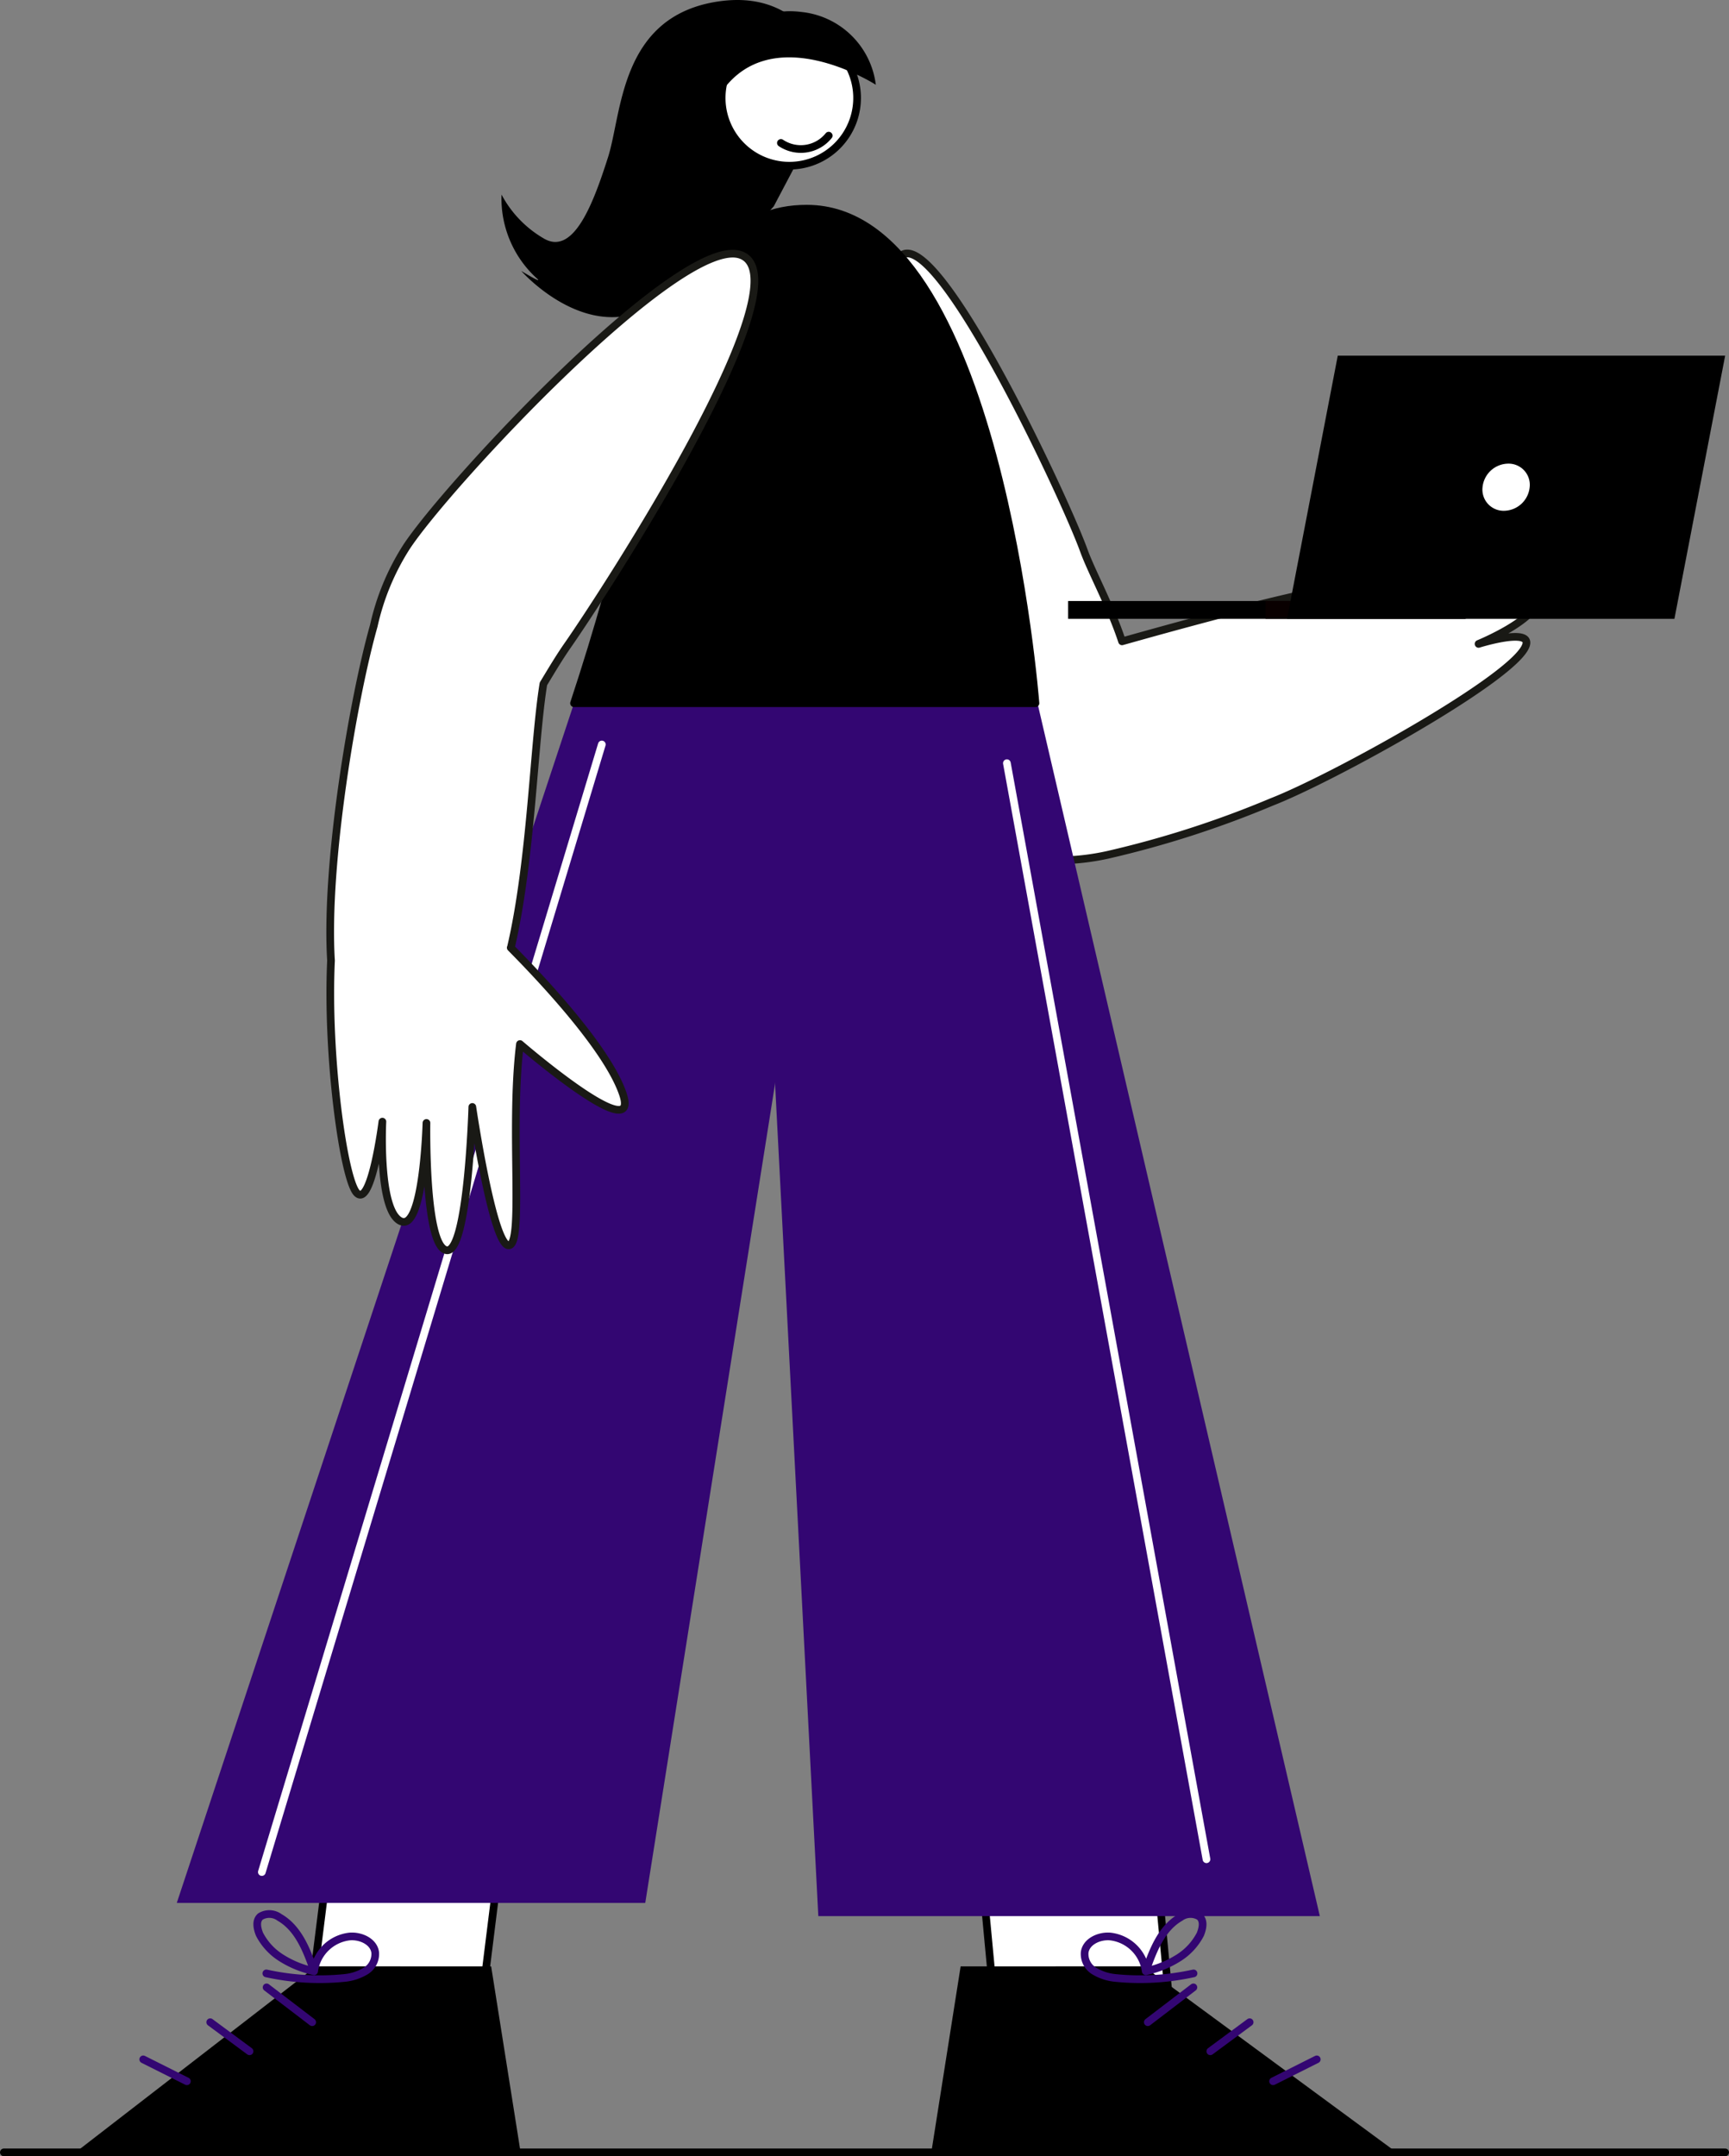 <?xml version="1.0" encoding="utf-8"?>
<svg xmlns="http://www.w3.org/2000/svg" xmlns:xlink="http://www.w3.org/1999/xlink" width="134.97" height="168.298" viewBox="0 0 134.97 168.298">
  <rect x="0" y="0" width="134.97" height="168.298" fill="#808080" stroke="none"/>
  <defs>
    <clipPath id="clip-path">
      <rect id="Rectangle_654" data-name="Rectangle 654" width="134.97" height="168.298" fill="none"/>
    </clipPath>
  </defs>
  <g id="Groupe_3925" data-name="Groupe 3925" clip-path="url(#clip-path)">
    <path id="Tracé_1347" data-name="Tracé 1347" d="M65.21,6.948s-1.37-7.96-9.1-6.84-7.54,8.71-8.65,12.18-2.66,7.73-5.02,6.32a8.656,8.656,0,0,1-3.29-3.42,8.436,8.436,0,0,0,2.71,6.5c.7.6-1.17-.54-1.17-.54s4,4.55,8.57,3.43,11.14-8.47,11.14-8.47l4.83-9.15Z"/>
    <path id="Tracé_1348" data-name="Tracé 1348" d="M65.48,11.258a5.285,5.285,0,1,1-.25-7.47,5.281,5.281,0,0,1,.25,7.47" fill="#fff"/>
    <path id="Tracé_1349" data-name="Tracé 1349" d="M65.48,11.258a5.285,5.285,0,1,1-.25-7.47A5.281,5.281,0,0,1,65.48,11.258Z" fill="none" stroke="#000" stroke-linecap="round" stroke-linejoin="round" stroke-width="0.6"/>
    <path id="Tracé_1350" data-name="Tracé 1350" d="M64.69,10.588a2.791,2.791,0,0,1-3.73.57" fill="#fff"/>
    <path id="Tracé_1351" data-name="Tracé 1351" d="M64.69,10.588a2.791,2.791,0,0,1-3.73.57" fill="none" stroke="#000" stroke-linecap="round" stroke-linejoin="round" stroke-width="0.6"/>
    <path id="Tracé_1352" data-name="Tracé 1352" d="M68.37,6.618s-8.42-5.41-12.31.97c0,0,.2-7.47,6.53-6.65a6.523,6.523,0,0,1,5.78,5.69Z"/>
    <path id="Tracé_1353" data-name="Tracé 1353" d="M120.64,43.238c-.16-1.47-8.06,2.03-8.06,2.03s6.65-3.3,6.39-4.31-6.58.71-11.75,2.47c0,0,3.23-7.13,1.11-6.44-2.28.73-4.66,5.63-6.15,9.3-4.51.97-10.54,2.63-14.59,3.77-.89-2.71-2.38-5.42-2.98-7.08-1.58-4.36-11.46-25.32-14.28-23.02-5.57,4.55-1.02,22,.32,26.41a26.981,26.981,0,0,0,3.5,7.54c-1.04,1.1-1.55,2.81-1.09,5.55,1.43,8.41,9.37,8.17,13.43,7.26a78.06,78.06,0,0,0,12.8-4.13c4.71-1.83,19.1-9.76,19.84-12.25.41-1.37-3.71-.08-3.71-.08s4.52-1.85,4.68-3.55-5.74,1.12-5.74,1.12,6.42-3.11,6.26-4.59Z" fill="#fff"/>
    <path id="Tracé_1354" data-name="Tracé 1354" d="M120.64,43.238c-.16-1.47-8.06,2.03-8.06,2.03s6.65-3.3,6.39-4.31-6.58.71-11.75,2.47c0,0,3.23-7.13,1.11-6.44-2.28.73-4.66,5.63-6.15,9.3-4.51.97-10.54,2.63-14.59,3.77-.89-2.71-2.38-5.42-2.98-7.08-1.58-4.36-11.46-25.32-14.28-23.02-5.57,4.55-1.02,22,.32,26.41a26.981,26.981,0,0,0,3.5,7.54c-1.04,1.1-1.55,2.81-1.09,5.55,1.43,8.41,9.37,8.17,13.43,7.26a78.06,78.06,0,0,0,12.8-4.13c4.71-1.83,19.1-9.76,19.84-12.25.41-1.37-3.71-.08-3.71-.08s4.52-1.85,4.68-3.55-5.74,1.12-5.74,1.12,6.42-3.11,6.26-4.59Z" fill="none" stroke="#191915" stroke-linecap="round" stroke-linejoin="round" stroke-width="0.6"/>
    <path id="Tracé_1355" data-name="Tracé 1355" d="M37.82,154.608H24.45l1.27-10.11H39.08Z" fill="#fff"/>
    <path id="Tracé_1356" data-name="Tracé 1356" d="M37.82,154.608H24.45l1.27-10.11H39.08Z" fill="none" stroke="#000" stroke-linecap="round" stroke-linejoin="round" stroke-width="0.6"/>
    <path id="Tracé_1357" data-name="Tracé 1357" d="M91.18,155.228H77.5l-.95-10.11H90.23Z" fill="#fff"/>
    <path id="Tracé_1358" data-name="Tracé 1358" d="M91.18,155.228H77.5l-.95-10.11H90.23Z" fill="none" stroke="#000" stroke-linecap="round" stroke-linejoin="round" stroke-width="0.6"/>
    <path id="Tracé_1359" data-name="Tracé 1359" d="M89.28,153.478,109.02,168H72.7l2.29-14.52Z"/>
    <line id="Ligne_430" data-name="Ligne 430" y1="2.72" x2="3.56" transform="translate(89.6 155.118)" fill="none" stroke="#330672" stroke-linecap="round" stroke-linejoin="round" stroke-width="0.6"/>
    <line id="Ligne_431" data-name="Ligne 431" y1="2.27" x2="3.07" transform="translate(94.48 157.838)" fill="none" stroke="#330672" stroke-linecap="round" stroke-linejoin="round" stroke-width="0.6"/>
    <line id="Ligne_432" data-name="Ligne 432" y1="1.71" x2="3.41" transform="translate(99.38 160.738)" fill="none" stroke="#330672" stroke-linecap="round" stroke-linejoin="round" stroke-width="0.6"/>
    <path id="Tracé_1360" data-name="Tracé 1360" d="M93.17,154.028a19.381,19.381,0,0,1-6.16.35,3.9,3.9,0,0,1-1.6-.54,1.561,1.561,0,0,1-.74-1.44c.11-.86,1.13-1.32,1.99-1.25a3.154,3.154,0,0,1,2.78,2.71c.56-1.61,1.22-3.35,2.7-4.2a1.335,1.335,0,0,1,1.49-.07c.38.33.26.92.07,1.39a4.756,4.756,0,0,1-1.65,1.81,7.828,7.828,0,0,1-2.61,1.07" fill="none" stroke="#330672" stroke-linecap="round" stroke-linejoin="round" stroke-width="0.6"/>
    <path id="Tracé_1361" data-name="Tracé 1361" d="M24.68,153.478,5.89,168H40.64l-2.3-14.52Z"/>
    <line id="Ligne_433" data-name="Ligne 433" x1="3.56" y1="2.72" transform="translate(20.81 155.118)" fill="none" stroke="#330672" stroke-linecap="round" stroke-linejoin="round" stroke-width="0.6"/>
    <line id="Ligne_434" data-name="Ligne 434" x1="3.07" y1="2.27" transform="translate(16.41 157.838)" fill="none" stroke="#330672" stroke-linecap="round" stroke-linejoin="round" stroke-width="0.6"/>
    <line id="Ligne_435" data-name="Ligne 435" x1="3.41" y1="1.71" transform="translate(11.18 160.738)" fill="none" stroke="#330672" stroke-linecap="round" stroke-linejoin="round" stroke-width="0.6"/>
    <path id="Tracé_1362" data-name="Tracé 1362" d="M20.79,154.028a19.381,19.381,0,0,0,6.16.35,3.9,3.9,0,0,0,1.6-.54,1.561,1.561,0,0,0,.74-1.44c-.11-.86-1.13-1.32-1.99-1.25a3.154,3.154,0,0,0-2.78,2.71c-.56-1.61-1.22-3.35-2.7-4.2a1.335,1.335,0,0,0-1.49-.07c-.38.33-.26.92-.07,1.39a4.757,4.757,0,0,0,1.65,1.81,7.828,7.828,0,0,0,2.61,1.07" fill="none" stroke="#330672" stroke-linecap="round" stroke-linejoin="round" stroke-width="0.6"/>
    <path id="Tracé_1363" data-name="Tracé 1363" d="M44.81,54.888h20.4l-14.84,93.64H13.8Z" fill="#330672"/>
    <path id="Tracé_1364" data-name="Tracé 1364" d="M54.95,55.818s-1.2,8.73-1.2,13.23,1.52,5.1,2.66,5.73" fill="#330672"/>
    <path id="Tracé_1365" data-name="Tracé 1365" d="M58.96,54.888H80.99l22.04,94.67H63.88Z" fill="#330672"/>
    <path id="Tracé_1366" data-name="Tracé 1366" d="M62.99,16.288c-10.78,0-10.35,14.99-18.18,38.6H80.83s-2.95-38.6-17.85-38.6Z"/>
    <path id="Tracé_1367" data-name="Tracé 1367" d="M62.99,16.288c-10.78,0-10.35,14.99-18.18,38.6H80.83s-2.95-38.6-17.85-38.6Z" fill="none" stroke="#000" stroke-linecap="round" stroke-linejoin="round" stroke-width="0.6"/>
    <line id="Ligne_436" data-name="Ligne 436" x1="15.58" y1="85.55" transform="translate(78.6 59.568)" fill="none" stroke="#fff" stroke-linecap="round" stroke-linejoin="round" stroke-width="0.6"/>
    <line id="Ligne_437" data-name="Ligne 437" y1="88.01" x2="26.54" transform="translate(20.44 58.108)" fill="none" stroke="#fff" stroke-linecap="round" stroke-linejoin="round" stroke-width="0.6"/>
    <line id="Ligne_438" data-name="Ligne 438" x2="134.37" transform="translate(0.3 167.998)" fill="none" stroke="#000" stroke-linecap="round" stroke-linejoin="round" stroke-width="0.6"/>
    <path id="Tracé_1368" data-name="Tracé 1368" d="M39.88,73.968c1.59-6.78,1.78-15.92,2.54-20.59.64-1.06,1.26-2.1,1.89-3,2.95-4.23,18.63-28.34,13.59-30.45-4.54-1.91-23.08,18-26.2,22.81a19.022,19.022,0,0,0-2.52,6.1c-1.6,5.65-3.81,18.56-3.34,26.14-.35,7.43.99,17.1,2.02,18.14,1.14,1.15,1.99-5.57,1.99-5.57s-.35,6.94,1.43,7.77,2.01-7.67,2.01-7.67-.16,9.54,1.54,9.93S36.87,86.4,36.87,86.4s1.58,10.71,2.82,10.8.08-9.07.9-15.71c0,0,9.49,8.18,8.03,3.89-1.15-3.37-5.87-8.5-8.75-11.41Z" fill="#fff"/>
    <path id="Tracé_1369" data-name="Tracé 1369" d="M39.88,73.968c1.59-6.78,1.78-15.92,2.54-20.59.64-1.06,1.26-2.1,1.89-3,2.95-4.23,18.63-28.34,13.59-30.45-4.54-1.91-23.08,18-26.2,22.81a19.022,19.022,0,0,0-2.52,6.1c-1.6,5.65-3.81,18.56-3.34,26.14-.35,7.43.99,17.1,2.02,18.14,1.14,1.15,1.99-5.57,1.99-5.57s-.35,6.94,1.43,7.77,2.01-7.67,2.01-7.67-.16,9.54,1.54,9.93S36.87,86.4,36.87,86.4s1.58,10.71,2.82,10.8.08-9.07.9-15.71c0,0,9.49,8.18,8.03,3.89-1.15-3.37-5.87-8.5-8.75-11.41Z" fill="none" stroke="#191915" stroke-linecap="round" stroke-linejoin="round" stroke-width="0.6"/>
    <path id="Tracé_1370" data-name="Tracé 1370" d="M83.38,48.3h31.03v-1.39H83.38"/>
    <rect id="Rectangle_653" data-name="Rectangle 653" width="15.62" height="1.39" transform="translate(98.79 46.908)" fill="#090000"/>
    <path id="Tracé_1371" data-name="Tracé 1371" d="M100.47,48.3h30.24l3.96-20.54H104.43Z"/>
    <path id="Tracé_1372" data-name="Tracé 1372" d="M115.73,38.028a1.655,1.655,0,0,0,1.68,1.84,2.042,2.042,0,0,0,2-1.84,1.655,1.655,0,0,0-1.68-1.84,2.042,2.042,0,0,0-2,1.84" fill="#fff"/>
  </g>
</svg>
